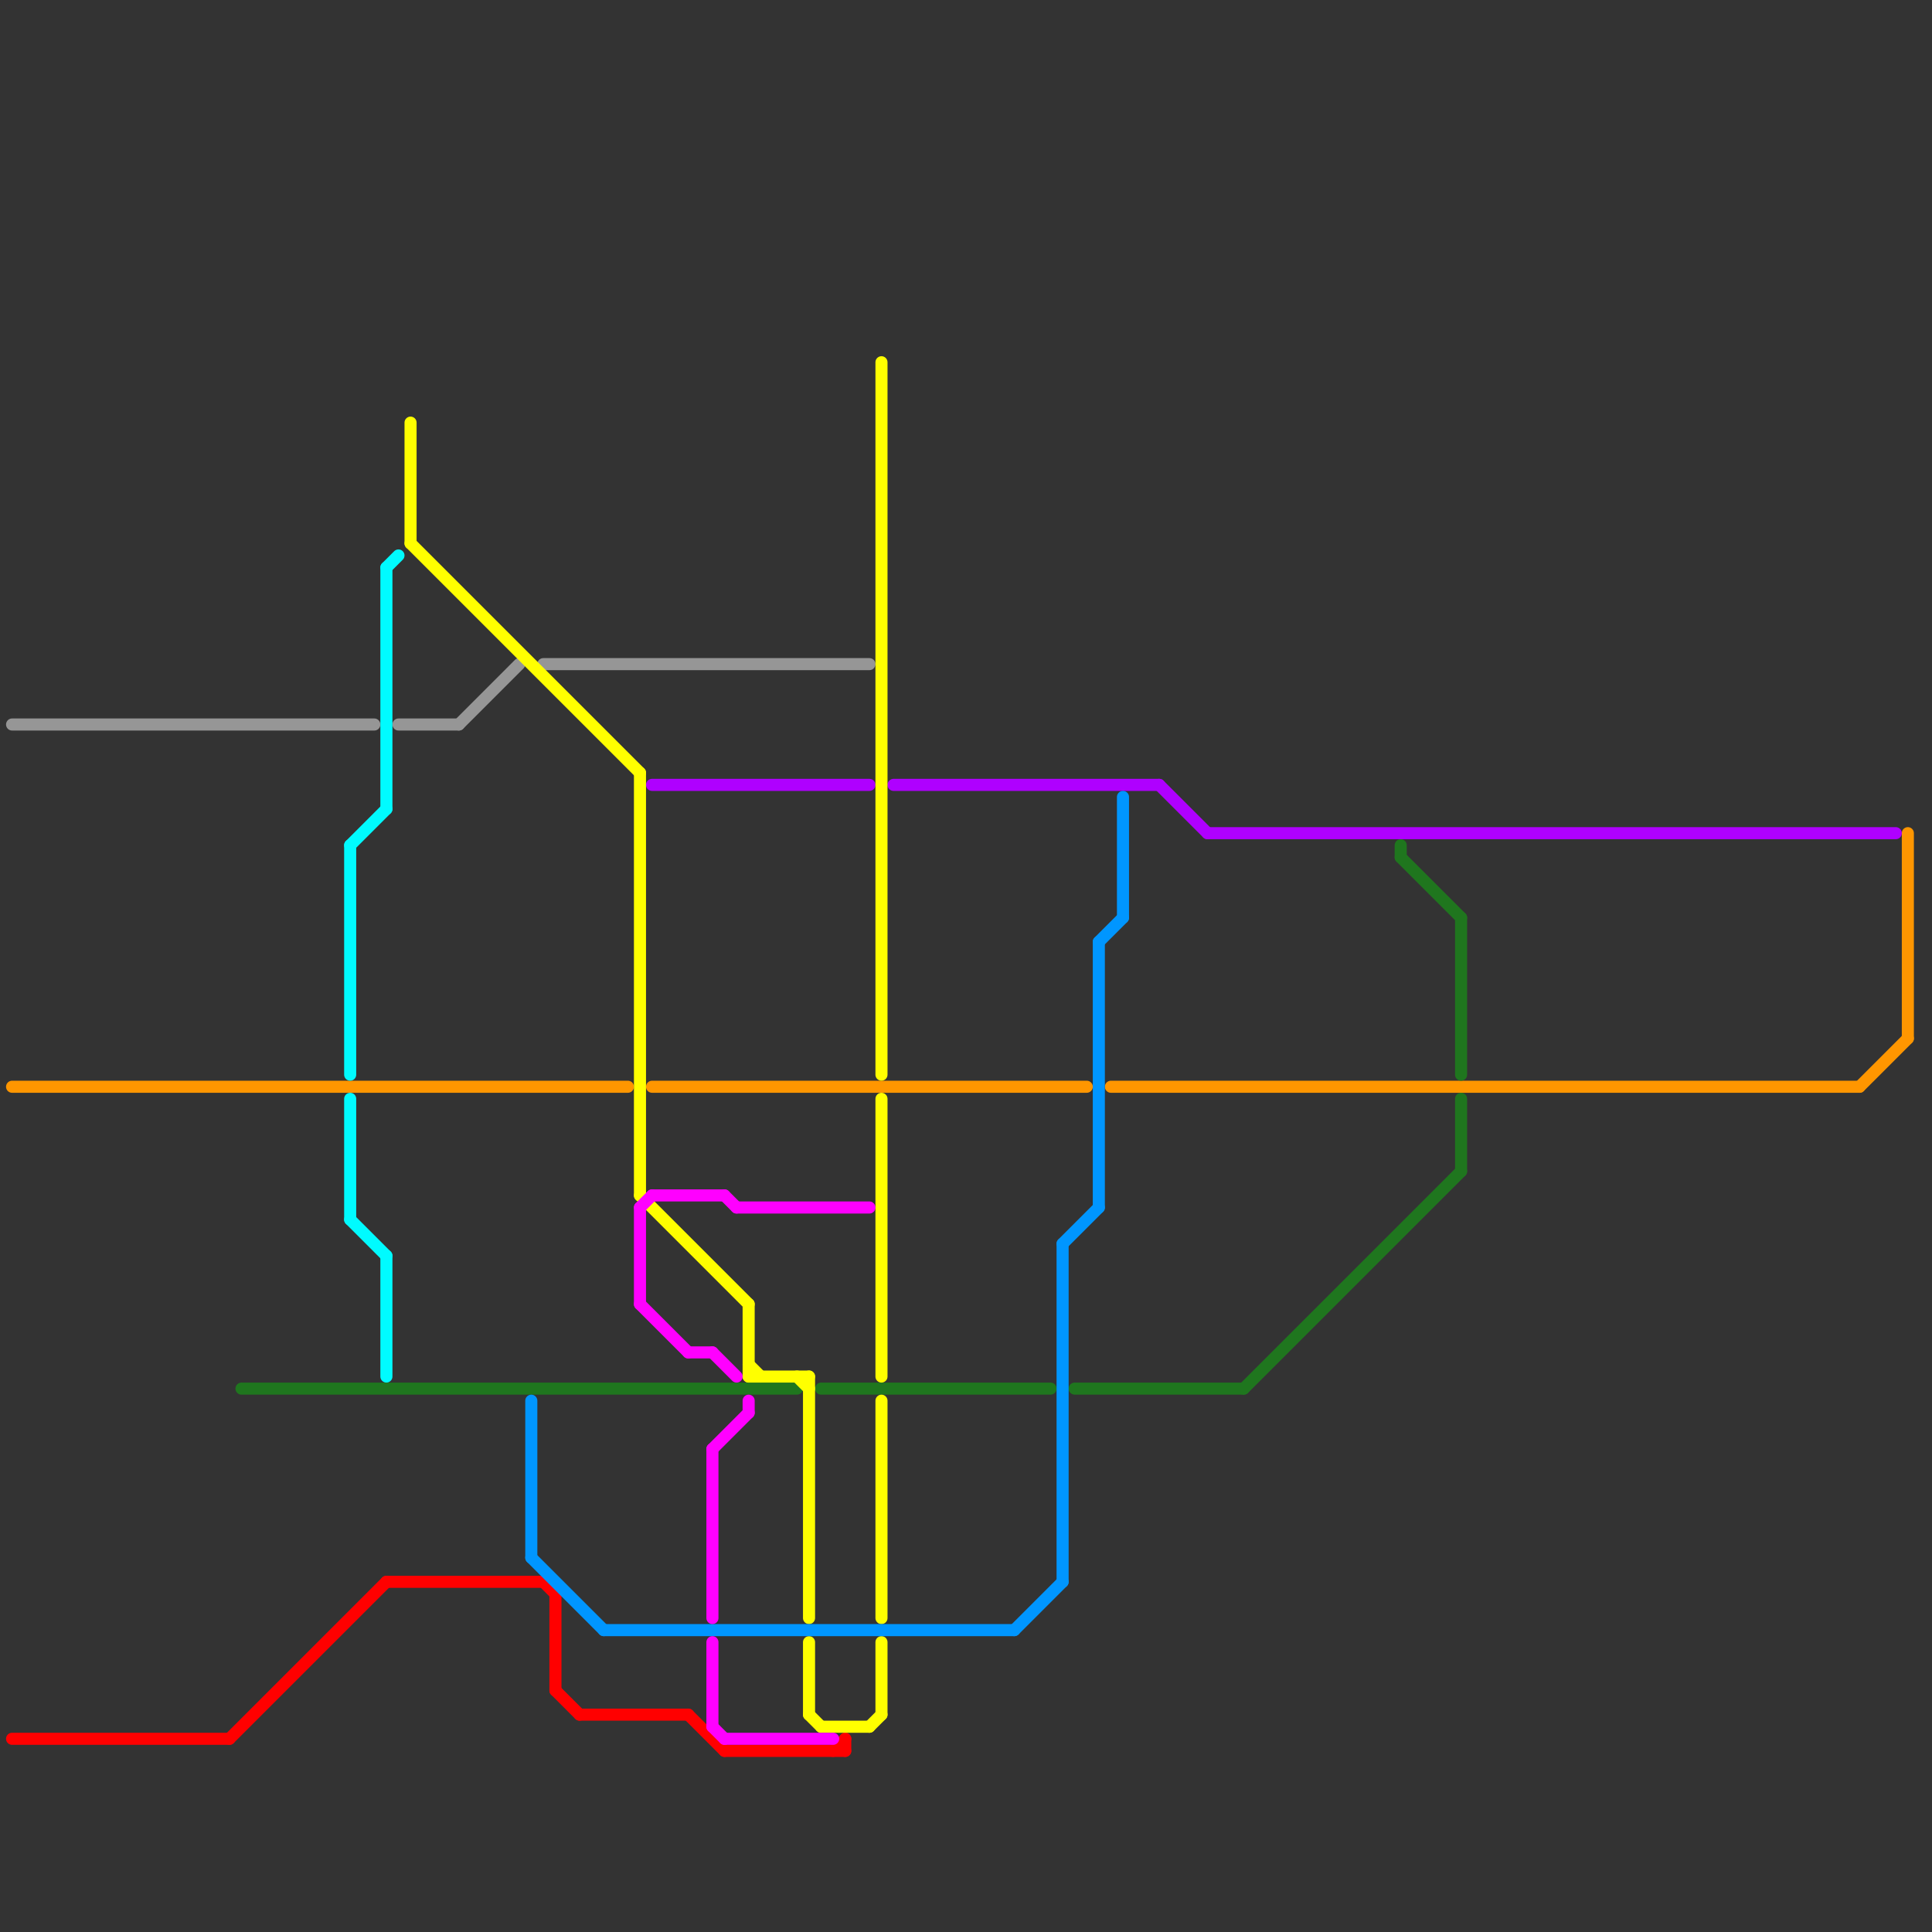 
<svg version="1.1" xmlns="http://www.w3.org/2000/svg" viewBox="0 0 160 160">
<rect x="0" y="0" width="160" height="160" fill="#333333" stroke="none"/>
<style>text { font: 1px Helvetica; font-weight: 600; white-space: pre; dominant-baseline: central; } line { stroke-width: 1; fill: none; stroke-linecap: round; stroke-linejoin: round; } .c0 { stroke: #ff0000 } .c1 { stroke: #969696 } .c2 { stroke: #ff9600 } .c3 { stroke: #1f761e } .c4 { stroke: #af00ff } .c5 { stroke: #00fbff } .c6 { stroke: #ffff00 } .c7 { stroke: #0096ff } .c8 { stroke: #ff00ff }</style><defs><g id="wm-xf"><circle r="1.2" fill="#000"/><circle r="0.9" fill="#fff"/><circle r="0.6" fill="#000"/><circle r="0.3" fill="#fff"/></g><g id="wm"><circle r="0.6" fill="#000"/><circle r="0.3" fill="#fff"/></g></defs><line class="c0" x1="60" y1="145" x2="70" y2="145"/><line class="c0" x1="45" y1="131" x2="46" y2="132"/><line class="c0" x1="69" y1="145" x2="70" y2="144"/><line class="c0" x1="19" y1="144" x2="32" y2="131"/><line class="c0" x1="46" y1="140" x2="48" y2="142"/><line class="c0" x1="32" y1="131" x2="45" y2="131"/><line class="c0" x1="46" y1="132" x2="46" y2="140"/><line class="c0" x1="1" y1="144" x2="19" y2="144"/><line class="c0" x1="48" y1="142" x2="57" y2="142"/><line class="c0" x1="70" y1="144" x2="70" y2="145"/><line class="c0" x1="57" y1="142" x2="60" y2="145"/><line class="c1" x1="45" y1="55" x2="72" y2="55"/><line class="c1" x1="1" y1="60" x2="31" y2="60"/><line class="c1" x1="38" y1="60" x2="43" y2="55"/><line class="c1" x1="33" y1="60" x2="38" y2="60"/><line class="c2" x1="54" y1="90" x2="90" y2="90"/><line class="c2" x1="158" y1="69" x2="158" y2="86"/><line class="c2" x1="154" y1="90" x2="158" y2="86"/><line class="c2" x1="92" y1="90" x2="154" y2="90"/><line class="c2" x1="1" y1="90" x2="52" y2="90"/><line class="c3" x1="68" y1="115" x2="87" y2="115"/><line class="c3" x1="89" y1="115" x2="103" y2="115"/><line class="c3" x1="116" y1="71" x2="121" y2="76"/><line class="c3" x1="121" y1="76" x2="121" y2="89"/><line class="c3" x1="116" y1="70" x2="116" y2="71"/><line class="c3" x1="121" y1="91" x2="121" y2="97"/><line class="c3" x1="20" y1="115" x2="66" y2="115"/><line class="c3" x1="103" y1="115" x2="121" y2="97"/><line class="c4" x1="54" y1="65" x2="72" y2="65"/><line class="c4" x1="96" y1="65" x2="100" y2="69"/><line class="c4" x1="74" y1="65" x2="96" y2="65"/><line class="c4" x1="100" y1="69" x2="157" y2="69"/><line class="c5" x1="32" y1="47" x2="33" y2="46"/><line class="c5" x1="32" y1="104" x2="32" y2="114"/><line class="c5" x1="29" y1="101" x2="32" y2="104"/><line class="c5" x1="29" y1="91" x2="29" y2="101"/><line class="c5" x1="32" y1="47" x2="32" y2="67"/><line class="c5" x1="29" y1="70" x2="29" y2="89"/><line class="c5" x1="29" y1="70" x2="32" y2="67"/><line class="c6" x1="67" y1="114" x2="67" y2="134"/><line class="c6" x1="34" y1="45" x2="53" y2="64"/><line class="c6" x1="62" y1="113" x2="63" y2="114"/><line class="c6" x1="66" y1="114" x2="67" y2="115"/><line class="c6" x1="68" y1="143" x2="72" y2="143"/><line class="c6" x1="73" y1="136" x2="73" y2="142"/><line class="c6" x1="72" y1="143" x2="73" y2="142"/><line class="c6" x1="62" y1="108" x2="62" y2="114"/><line class="c6" x1="73" y1="30" x2="73" y2="89"/><line class="c6" x1="53" y1="64" x2="53" y2="99"/><line class="c6" x1="67" y1="136" x2="67" y2="142"/><line class="c6" x1="53" y1="99" x2="62" y2="108"/><line class="c6" x1="62" y1="114" x2="67" y2="114"/><line class="c6" x1="34" y1="35" x2="34" y2="45"/><line class="c6" x1="73" y1="116" x2="73" y2="134"/><line class="c6" x1="67" y1="142" x2="68" y2="143"/><line class="c6" x1="73" y1="91" x2="73" y2="114"/><line class="c7" x1="88" y1="103" x2="88" y2="131"/><line class="c7" x1="93" y1="66" x2="93" y2="76"/><line class="c7" x1="88" y1="103" x2="91" y2="100"/><line class="c7" x1="50" y1="135" x2="84" y2="135"/><line class="c7" x1="91" y1="78" x2="93" y2="76"/><line class="c7" x1="44" y1="116" x2="44" y2="129"/><line class="c7" x1="44" y1="129" x2="50" y2="135"/><line class="c7" x1="84" y1="135" x2="88" y2="131"/><line class="c7" x1="91" y1="78" x2="91" y2="100"/><line class="c8" x1="60" y1="144" x2="69" y2="144"/><line class="c8" x1="59" y1="120" x2="59" y2="134"/><line class="c8" x1="59" y1="120" x2="62" y2="117"/><line class="c8" x1="62" y1="116" x2="62" y2="117"/><line class="c8" x1="61" y1="100" x2="72" y2="100"/><line class="c8" x1="59" y1="136" x2="59" y2="143"/><line class="c8" x1="53" y1="108" x2="57" y2="112"/><line class="c8" x1="59" y1="143" x2="60" y2="144"/><line class="c8" x1="59" y1="112" x2="61" y2="114"/><line class="c8" x1="57" y1="112" x2="59" y2="112"/><line class="c8" x1="60" y1="99" x2="61" y2="100"/><line class="c8" x1="53" y1="100" x2="54" y2="99"/><line class="c8" x1="54" y1="99" x2="60" y2="99"/><line class="c8" x1="53" y1="100" x2="53" y2="108"/>
</svg>
